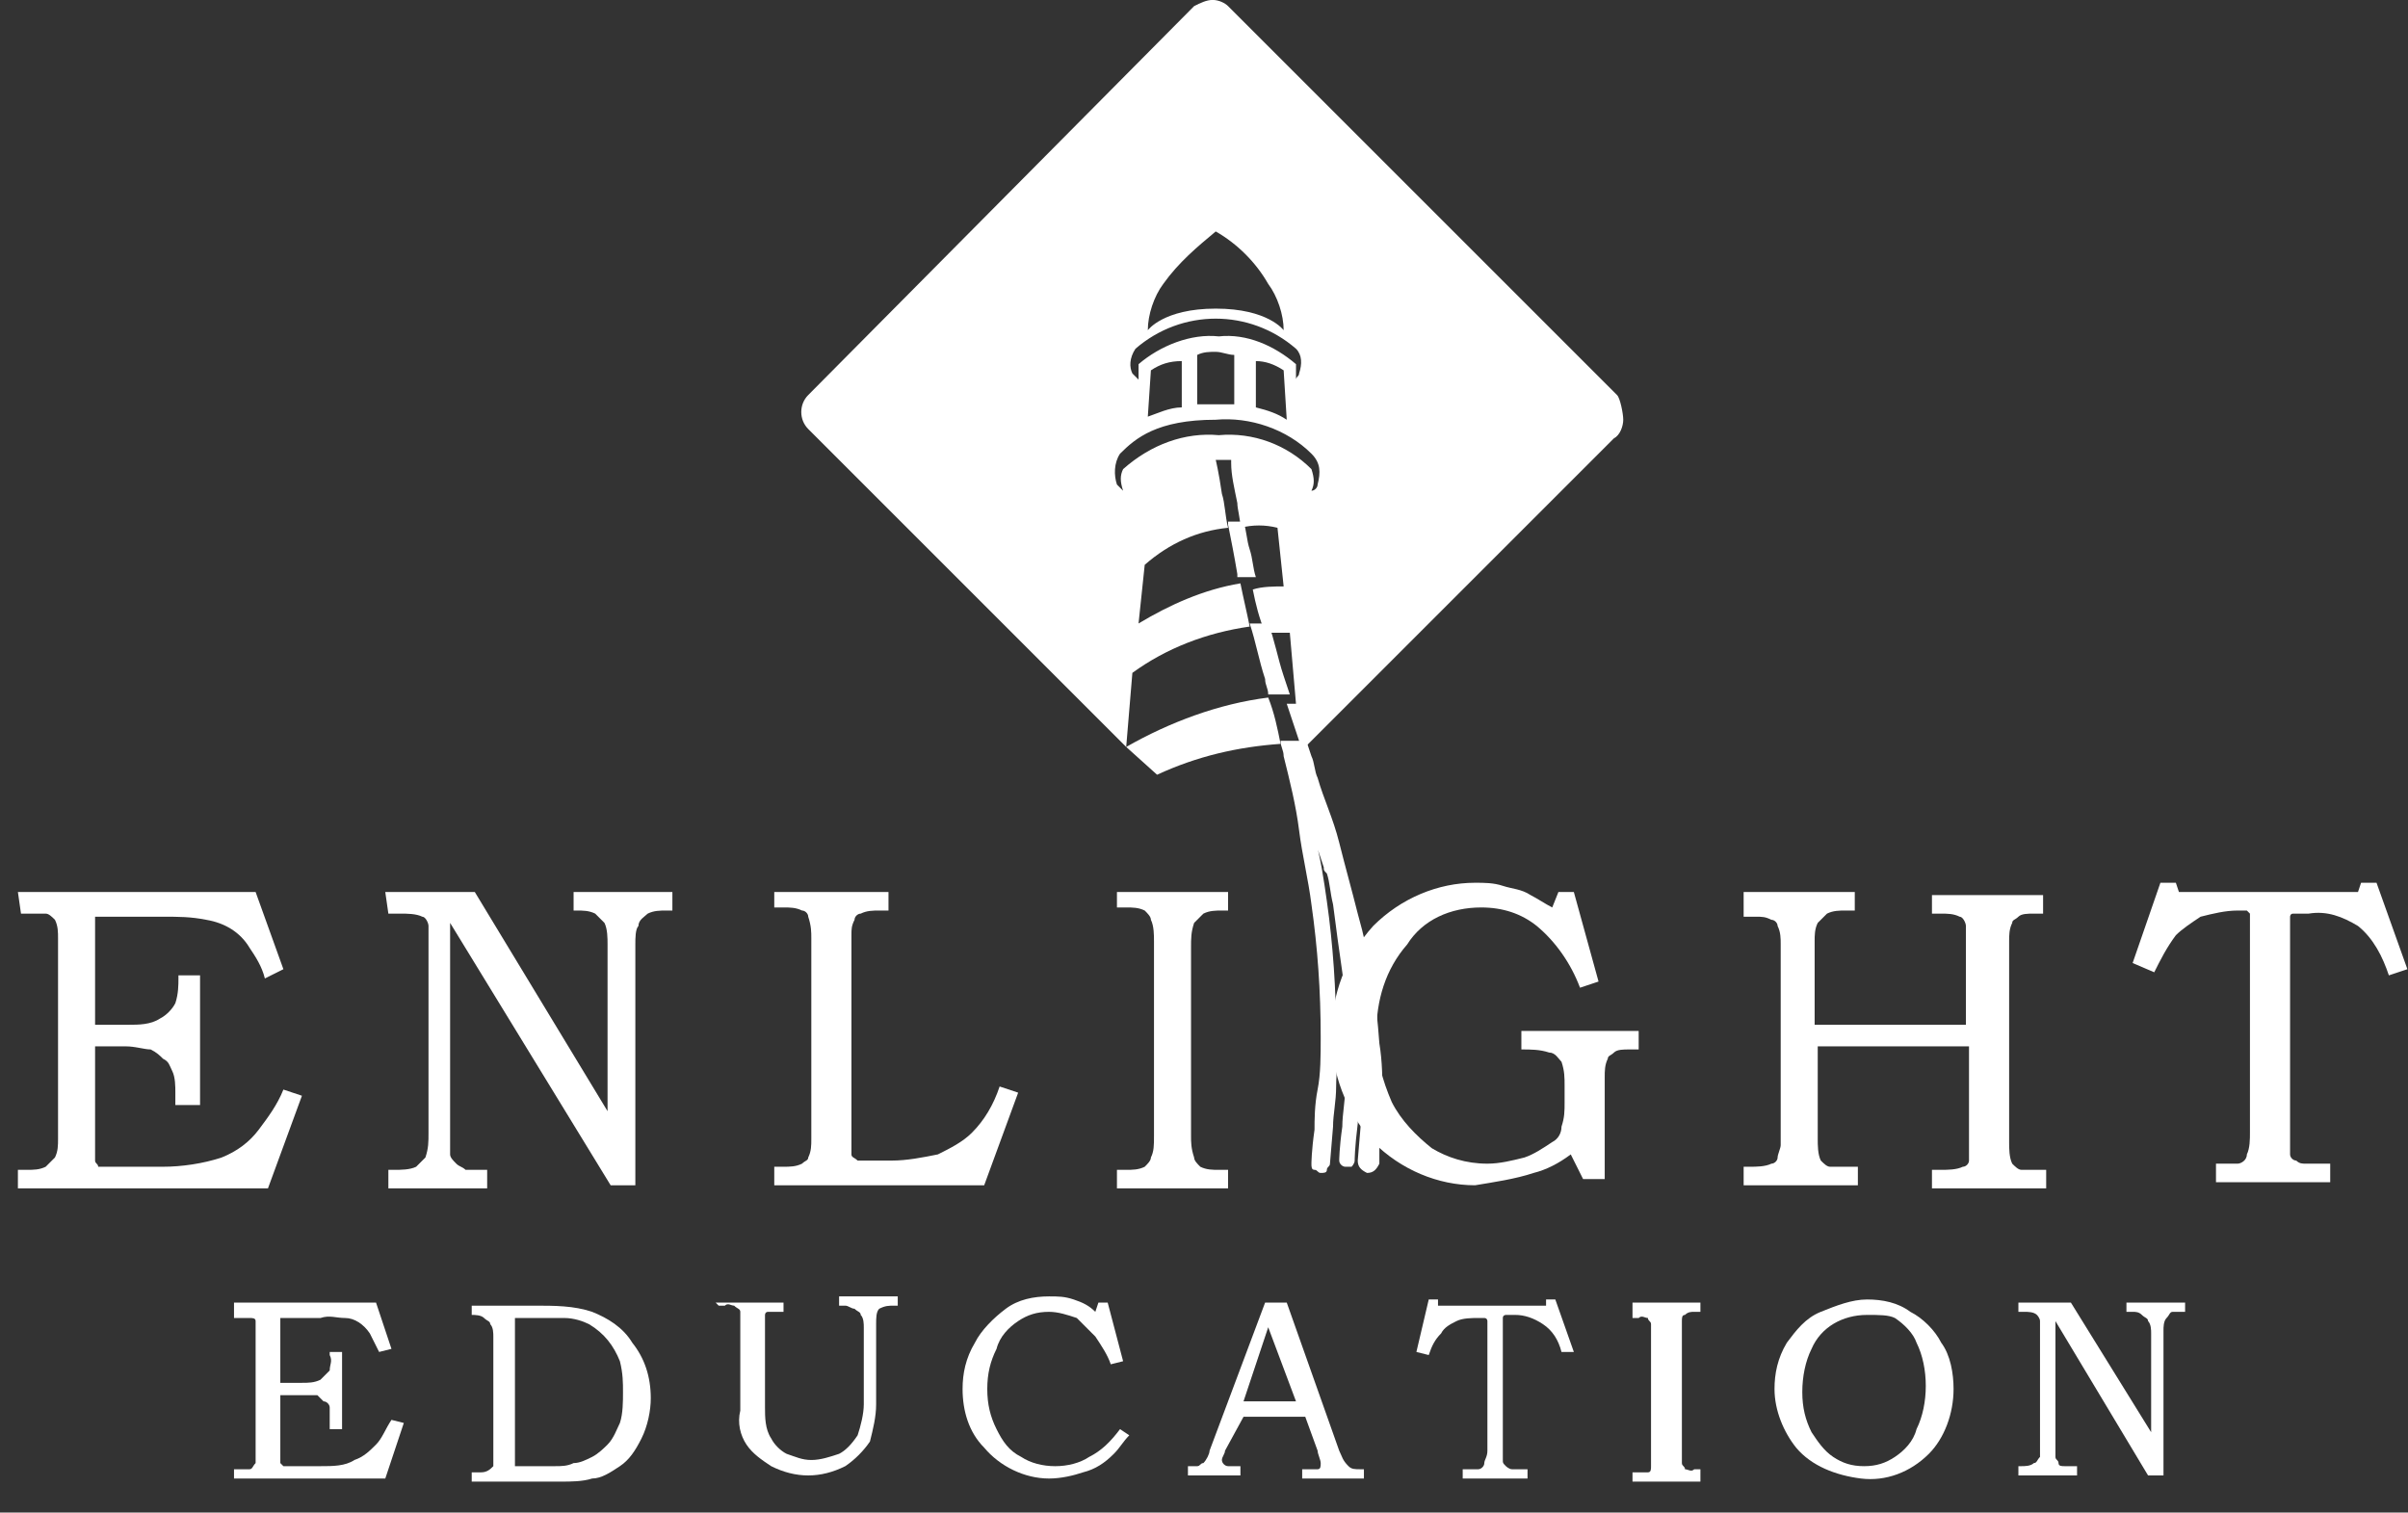 <?xml version="1.0" encoding="utf-8"?>
<!-- Generator: Adobe Illustrator 26.4.1, SVG Export Plug-In . SVG Version: 6.00 Build 0)  -->
<svg version="1.1" id="Layer_1" xmlns="http://www.w3.org/2000/svg" xmlns:xlink="http://www.w3.org/1999/xlink" x="0px" y="0px"
	 viewBox="0 0 78 49" style="enable-background:new 0 0 78 49;" xml:space="preserve">
<rect x="0" y="0" width="78" height="49" fill="#333333" stroke="none"/>
<style type="text/css">
	.st0{fill:#FFFFFF;}
</style>
<g id="Page-1">
	<g id="v" transform="translate(-26, -23)">
		<g id="test-enlight-ed-logo" transform="translate(26.58, 22.998)">
			<path id="Path" class="st0" d="M0,28.9h7.7l0.9,2.5L8,31.7c-0.1-0.4-0.3-0.7-0.5-1c-0.3-0.5-0.8-0.8-1.4-0.9
				c-0.5-0.1-0.9-0.1-1.4-0.1H2.5v3.5h1.1c0.3,0,0.7,0,1-0.2c0.2-0.1,0.4-0.3,0.5-0.5c0.1-0.3,0.1-0.6,0.1-0.8v-0.1h0.7v4.2H5.1
				v-0.4c0-0.2,0-0.5-0.1-0.7c-0.1-0.2-0.1-0.3-0.3-0.4c-0.1-0.1-0.2-0.2-0.4-0.3c-0.2,0-0.5-0.1-0.8-0.1H2.5v3.1c0,0.2,0,0.4,0,0.6
				c0,0.1,0.1,0.1,0.1,0.2c0.2,0,0.4,0,0.6,0h1.5c0.6,0,1.3-0.1,1.9-0.3c0.5-0.2,0.9-0.5,1.2-0.9c0.3-0.4,0.6-0.8,0.8-1.3l0.6,0.2
				l-1.1,3H0v-0.6h0.3c0.2,0,0.4,0,0.6-0.1c0.1-0.1,0.2-0.2,0.3-0.3c0.1-0.2,0.1-0.4,0.1-0.6v-6.5c0-0.2,0-0.4-0.1-0.6
				c-0.1-0.1-0.2-0.2-0.3-0.2c-0.3,0-0.5,0-0.8,0L0,28.9z"/>
			<path id="Path_00000165936493288425120280000018272262299308286628_" class="st0" d="M11.9,28.9h2.9l4.3,7.1v-5.4
				c0-0.2,0-0.5-0.1-0.7c-0.1-0.1-0.2-0.2-0.3-0.3c-0.2-0.1-0.4-0.1-0.6-0.1H18v-0.6h3.2v0.6H21c-0.2,0-0.4,0-0.6,0.1
				c-0.1,0.1-0.3,0.2-0.3,0.4C20,30.1,20,30.4,20,30.6v7.8h-0.8L14,29.9v6.8c0,0.2,0,0.5,0,0.7c0,0.1,0.1,0.2,0.2,0.3
				c0.1,0.1,0.2,0.1,0.3,0.2c0.2,0,0.5,0,0.7,0v0.6h-3.2v-0.6h0.2c0.2,0,0.5,0,0.7-0.1c0.1-0.1,0.2-0.2,0.3-0.3
				c0.1-0.3,0.1-0.5,0.1-0.8v-6c0-0.2,0-0.5,0-0.7c0-0.1-0.1-0.3-0.2-0.3c-0.2-0.1-0.5-0.1-0.7-0.1H12L11.9,28.9z"/>
			<path id="Path_00000065074062096822931320000000042862734614562188_" class="st0" d="M24.5,28.9h3.7v0.6h-0.3
				c-0.2,0-0.4,0-0.6,0.1c-0.1,0-0.2,0.1-0.2,0.2C27,30,27,30.1,27,30.3v6.6c0,0.2,0,0.4,0,0.5c0,0.1,0.1,0.1,0.2,0.2
				c0.2,0,0.4,0,0.6,0h0.5c0.5,0,1-0.1,1.5-0.2c0.4-0.2,0.8-0.4,1.1-0.7c0.4-0.4,0.7-0.9,0.9-1.5l0.6,0.2l-1.1,3h-6.8v-0.6h0.3
				c0.2,0,0.4,0,0.6-0.1c0.1-0.1,0.2-0.1,0.2-0.2c0.1-0.2,0.1-0.4,0.1-0.6v-6.5c0-0.2,0-0.4-0.1-0.7c0-0.1-0.1-0.2-0.2-0.2
				c-0.2-0.1-0.4-0.1-0.6-0.1h-0.3V28.9z"/>
			<path id="Path_00000043448021746639848180000011203750535858717851_" class="st0" d="M35.6,28.9h3.6v0.6H39c-0.2,0-0.4,0-0.6,0.1
				c-0.1,0.1-0.2,0.2-0.3,0.3c-0.1,0.3-0.1,0.5-0.1,0.8v6.1c0,0.2,0,0.4,0.1,0.7c0,0.1,0.1,0.2,0.2,0.3c0.2,0.1,0.4,0.1,0.6,0.1h0.3
				v0.6h-3.6v-0.6h0.3c0.2,0,0.4,0,0.6-0.1c0.1-0.1,0.2-0.2,0.2-0.3c0.1-0.2,0.1-0.4,0.1-0.7v-6.3c0-0.2,0-0.5-0.1-0.7
				c0-0.1-0.1-0.2-0.2-0.3c-0.2-0.1-0.4-0.1-0.6-0.1h-0.3V28.9z"/>
			<path id="Path_00000145744348429241221430000011728468495869569947_" class="st0" d="M49.9,28.9h0.5l0.8,2.9l-0.6,0.2
				c-0.3-0.8-0.8-1.5-1.4-2c-0.5-0.4-1.1-0.6-1.8-0.6c-1,0-1.9,0.4-2.4,1.2c-0.7,0.8-1,1.8-1,2.9c0,0.8,0.2,1.5,0.5,2.2
				c0.3,0.6,0.8,1.1,1.3,1.5c0.5,0.3,1.1,0.5,1.8,0.5c0.4,0,0.8-0.1,1.2-0.2c0.3-0.1,0.6-0.3,0.9-0.5c0.2-0.1,0.3-0.3,0.3-0.5
				c0.1-0.3,0.1-0.5,0.1-0.8v-0.5c0-0.3,0-0.5-0.1-0.8c-0.1-0.1-0.2-0.3-0.4-0.3c-0.3-0.1-0.6-0.1-0.9-0.1v-0.6h3.8v0.6h-0.3
				c-0.2,0-0.4,0-0.5,0.1c-0.1,0.1-0.2,0.1-0.2,0.2c-0.1,0.2-0.1,0.4-0.1,0.6v3.3h-0.7l-0.4-0.8c-0.4,0.3-0.8,0.5-1.2,0.6
				c-0.6,0.2-1.3,0.3-1.9,0.4c-1.2,0-2.4-0.5-3.3-1.4c-1.8-2-1.8-5,0-7c0.9-0.9,2.1-1.4,3.3-1.4c0.3,0,0.6,0,0.9,0.1
				c0.3,0.1,0.6,0.1,0.9,0.3c0.2,0.1,0.5,0.3,0.7,0.4L49.9,28.9z"/>
			<path id="Path_00000140004607995419500380000004123412867634076091_" class="st0" d="M55.8,28.9h3.7v0.6h-0.3
				c-0.2,0-0.4,0-0.6,0.1c-0.1,0.1-0.2,0.2-0.3,0.3c-0.1,0.2-0.1,0.4-0.1,0.6v2.7h4.9v-2.6c0-0.2,0-0.4,0-0.6c0-0.1-0.1-0.3-0.2-0.3
				c-0.2-0.1-0.4-0.1-0.6-0.1H62v-0.6h3.6v0.6h-0.3c-0.2,0-0.4,0-0.5,0.1c-0.1,0.1-0.2,0.1-0.2,0.2c-0.1,0.2-0.1,0.4-0.1,0.6v6.5
				c0,0.2,0,0.5,0.1,0.7c0.1,0.1,0.2,0.2,0.3,0.2c0.3,0,0.5,0,0.8,0v0.6H62v-0.6h0.3c0.2,0,0.5,0,0.7-0.1c0.1,0,0.2-0.1,0.2-0.2
				c0-0.2,0-0.5,0-0.7v-3h-4.9v3c0,0.2,0,0.5,0.1,0.7c0.1,0.1,0.2,0.2,0.3,0.2c0.3,0,0.6,0,0.9,0v0.6h-3.7v-0.6h0.2
				c0.2,0,0.5,0,0.7-0.1c0.1,0,0.2-0.1,0.2-0.2c0-0.1,0.1-0.3,0.1-0.4v-6.5c0-0.2,0-0.4-0.1-0.6c0-0.1-0.1-0.2-0.2-0.2
				c-0.2-0.1-0.3-0.1-0.5-0.1h-0.4V28.9z"/>
			<path id="Path_00000183230172982612980240000002300582382596581549_" class="st0" d="M69.4,28.6h0.5l0.1,0.3h5.8l0.1-0.3h0.5
				l1,2.8l-0.6,0.2c-0.2-0.6-0.5-1.2-1-1.6c-0.5-0.3-1-0.5-1.6-0.4c-0.2,0-0.3,0-0.5,0c-0.1,0-0.1,0.1-0.1,0.1c0,0.2,0,0.3,0,0.5
				v6.6c0,0.2,0,0.4,0,0.6c0,0.1,0.1,0.2,0.2,0.2c0.1,0.1,0.2,0.1,0.3,0.1c0.2,0,0.5,0,0.8,0v0.6h-3.7v-0.6c0.2,0,0.5,0,0.7,0
				c0.1,0,0.3-0.1,0.3-0.3c0.1-0.2,0.1-0.5,0.1-0.7v-6.7c0-0.1,0-0.3,0-0.4c0,0-0.1-0.1-0.1-0.1c-0.1,0-0.2,0-0.3,0
				c-0.4,0-0.8,0.1-1.2,0.2c-0.3,0.2-0.6,0.4-0.8,0.6c-0.3,0.4-0.5,0.8-0.7,1.2l-0.7-0.3L69.4,28.6z"/>
			<path id="Path_00000171717076242920418070000016752993056453709478_" class="st0" d="M7,42.2h4.6l0.5,1.5l-0.4,0.1
				c-0.1-0.2-0.2-0.4-0.3-0.6c-0.2-0.3-0.5-0.5-0.8-0.5c-0.3,0-0.5-0.1-0.8,0H8.5v2.1h0.7c0.2,0,0.4,0,0.6-0.1
				c0.1-0.1,0.2-0.2,0.3-0.3c0-0.2,0.1-0.3,0-0.5v-0.1h0.4v2.5h-0.4V46c0-0.1,0-0.3,0-0.4c0-0.1-0.1-0.2-0.2-0.2
				c-0.1-0.1-0.1-0.1-0.2-0.2c-0.1,0-0.3,0-0.4,0H8.5V47c0,0.1,0,0.2,0,0.4c0,0,0.1,0.1,0.1,0.1c0.1,0,0.2,0,0.3,0h0.9
				c0.4,0,0.8,0,1.1-0.2c0.3-0.1,0.5-0.3,0.7-0.5c0.2-0.2,0.3-0.5,0.5-0.8l0.4,0.1l-0.6,1.8H7v-0.3h0.2c0.1,0,0.2,0,0.3,0
				c0.1,0,0.1-0.1,0.2-0.2c0-0.1,0-0.2,0-0.3v-3.9c0-0.1,0-0.2,0-0.4c0-0.1-0.1-0.1-0.2-0.1c-0.2,0-0.3,0-0.5,0L7,42.2z"/>
			<path id="Shape" class="st0" d="M14.7,42.6v-0.3h2c0.7,0,1.3,0,1.9,0.2c0.5,0.2,1,0.5,1.3,1c0.4,0.5,0.6,1.1,0.6,1.8
				c0,0.4-0.1,0.9-0.3,1.3c-0.2,0.4-0.4,0.7-0.7,0.9c-0.3,0.2-0.6,0.4-0.9,0.4c-0.3,0.1-0.7,0.1-1,0.1h-2.9v-0.3H15
				c0.2,0,0.3-0.1,0.4-0.2c0-0.1,0-0.2,0-0.4v-3.8c0-0.1,0-0.3-0.1-0.4c0-0.1-0.1-0.1-0.2-0.2C15,42.6,14.8,42.6,14.7,42.6z
				 M16.1,47.5h1.3c0.2,0,0.4,0,0.6-0.1c0.2,0,0.4-0.1,0.6-0.2c0.2-0.1,0.4-0.3,0.5-0.4c0.2-0.2,0.3-0.5,0.4-0.7
				c0.1-0.3,0.1-0.7,0.1-1c0-0.3,0-0.6-0.1-1c-0.2-0.5-0.5-0.9-1-1.2c-0.2-0.1-0.5-0.2-0.8-0.2c-0.2,0-0.5,0-0.8,0h-0.8L16.1,47.5z"
				/>
			<path id="Path_00000099623627886657415460000001053866395046931360_" class="st0" d="M22.6,42.2h2.2v0.3h-0.1c-0.1,0-0.3,0-0.4,0
				c-0.1,0-0.1,0.1-0.1,0.1c0,0.1,0,0.3,0,0.4v2.6c0,0.3,0,0.7,0.2,1c0.1,0.2,0.3,0.4,0.5,0.5c0.3,0.1,0.5,0.2,0.8,0.2
				c0.3,0,0.6-0.1,0.9-0.2c0.2-0.1,0.4-0.3,0.6-0.6c0.1-0.3,0.2-0.7,0.2-1v-2.5c0-0.1,0-0.3-0.1-0.4c0-0.1-0.1-0.1-0.2-0.2
				c-0.1,0-0.2-0.1-0.3-0.1h-0.2v-0.3h1.9v0.3h-0.1c-0.2,0-0.3,0-0.5,0.1c-0.1,0.1-0.1,0.3-0.1,0.5v2.6c0,0.4-0.1,0.8-0.2,1.2
				c-0.2,0.3-0.5,0.6-0.8,0.8c-0.4,0.2-0.8,0.3-1.2,0.3c-0.4,0-0.8-0.1-1.2-0.3c-0.3-0.2-0.6-0.4-0.8-0.7c-0.2-0.3-0.3-0.7-0.2-1.1
				v-2.8c0-0.1,0-0.2,0-0.4c0-0.1-0.1-0.1-0.2-0.2c-0.1,0-0.2-0.1-0.3,0h-0.2L22.6,42.2z"/>
			<path id="Path_00000094579558754766705330000017777041445563961479_" class="st0" d="M35,42.2h0.3l0.5,1.9l-0.4,0.1
				c-0.1-0.3-0.3-0.6-0.5-0.9c-0.2-0.2-0.4-0.4-0.6-0.6c-0.3-0.1-0.6-0.2-0.9-0.2c-0.4,0-0.7,0.1-1,0.3c-0.3,0.2-0.6,0.5-0.7,0.9
				c-0.2,0.4-0.3,0.8-0.3,1.3c0,0.5,0.1,0.9,0.3,1.3c0.2,0.4,0.4,0.7,0.8,0.9c0.3,0.2,0.7,0.3,1.1,0.3c0.4,0,0.8-0.1,1.1-0.3
				c0.4-0.2,0.7-0.5,1-0.9l0.3,0.2c-0.2,0.2-0.3,0.4-0.5,0.6c-0.3,0.3-0.6,0.5-1,0.6c-0.3,0.1-0.7,0.2-1.1,0.2c-0.8,0-1.6-0.4-2.1-1
				c-0.5-0.5-0.7-1.2-0.7-1.9c0-0.5,0.1-1,0.4-1.5c0.2-0.4,0.6-0.8,1-1.1c0.4-0.3,0.9-0.4,1.4-0.4c0.3,0,0.5,0,0.8,0.1
				c0.3,0.1,0.5,0.2,0.7,0.4L35,42.2z"/>
			<path id="Shape_00000078755998830186391270000013123427608515025025_" class="st0" d="M40.4,42.2h0.7l1.7,4.8
				c0.1,0.2,0.1,0.3,0.3,0.5c0.1,0.1,0.2,0.1,0.4,0.1h0.1v0.3h-2v-0.3h0.2c0.1,0,0.2,0,0.3,0c0.1,0,0.1-0.1,0.1-0.2
				c0-0.1-0.1-0.3-0.1-0.4l-0.4-1.1h-2L39.1,47c0,0.1-0.1,0.2-0.1,0.3c0,0.1,0.1,0.2,0.2,0.2c0.1,0,0.2,0,0.2,0h0.2v0.3h-1.7v-0.3
				c0.1,0,0.2,0,0.3,0c0.1,0,0.1-0.1,0.2-0.1c0.1-0.1,0.2-0.3,0.2-0.4L40.4,42.2z M39.7,45.4h1.7L40.5,43L39.7,45.4z"/>
			<path id="Path_00000058552357131926825570000004086314573104273590_" class="st0" d="M45.7,42.1H46v0.2h3.5v-0.2h0.3l0.6,1.7
				L50,43.8c-0.1-0.4-0.3-0.7-0.6-0.9c-0.3-0.2-0.6-0.3-0.9-0.3c-0.1,0-0.2,0-0.3,0c0,0-0.1,0-0.1,0.1c0,0.1,0,0.2,0,0.3v3.9
				c0,0.1,0,0.3,0,0.4c0,0.1,0,0.1,0.1,0.2c0,0,0.1,0.1,0.2,0.1c0.1,0,0.3,0,0.5,0v0.3h-2.1v-0.3c0.1,0,0.3,0,0.5,0
				c0.1,0,0.2-0.1,0.2-0.2c0-0.1,0.1-0.2,0.1-0.4v-4c0-0.1,0-0.2,0-0.2c0,0,0-0.1-0.1-0.1c-0.1,0-0.1,0-0.2,0c-0.2,0-0.5,0-0.7,0.1
				c-0.2,0.1-0.4,0.2-0.5,0.4c-0.2,0.2-0.3,0.4-0.4,0.7l-0.4-0.1L45.7,42.1z"/>
			<path id="Path_00000086687069235608177050000007618003340190646412_" class="st0" d="M52.3,42.2h2.2v0.3h-0.2
				c-0.1,0-0.2,0-0.3,0.1c-0.1,0-0.1,0.1-0.1,0.2c0,0.2,0,0.3,0,0.5V47c0,0.1,0,0.3,0,0.4c0,0.1,0.1,0.1,0.1,0.2
				c0.1,0,0.2,0.1,0.3,0h0.2V48h-2.2v-0.3h0.2c0.1,0,0.2,0,0.3,0c0.1,0,0.1-0.1,0.1-0.2c0-0.1,0-0.3,0-0.4v-3.8c0-0.1,0-0.3,0-0.4
				c0-0.1-0.1-0.1-0.1-0.2c-0.1,0-0.2-0.1-0.3,0h-0.2V42.2z"/>
			<path id="Shape_00000069373001340228276820000005057019047442540461_" class="st0" d="M59.9,42.1c0.5,0,1,0.1,1.4,0.4
				c0.4,0.2,0.8,0.6,1,1c0.3,0.4,0.4,1,0.4,1.5c0,0.8-0.3,1.6-0.8,2.1c-0.6,0.6-1.4,0.9-2.2,0.8s-1.6-0.4-2.1-1
				c-0.4-0.5-0.7-1.2-0.7-1.9c0-0.5,0.1-1,0.4-1.5c0.3-0.4,0.6-0.8,1.1-1C58.9,42.3,59.4,42.1,59.9,42.1L59.9,42.1z M59.9,42.6
				c-0.8,0-1.5,0.4-1.8,1.1c-0.2,0.4-0.3,0.9-0.3,1.4c0,0.5,0.1,0.9,0.3,1.3c0.2,0.3,0.4,0.6,0.7,0.8c0.3,0.2,0.6,0.3,1,0.3
				c0.4,0,0.7-0.1,1-0.3c0.3-0.2,0.6-0.5,0.7-0.9c0.2-0.4,0.3-0.9,0.3-1.4c0-0.5-0.1-1-0.3-1.4c-0.1-0.3-0.4-0.6-0.7-0.8
				C60.6,42.6,60.3,42.6,59.9,42.6L59.9,42.6z"/>
			<path id="Path_00000093885704679208101500000011733768621650552752_" class="st0" d="M64.8,42.2h1.7l2.6,4.2v-3.2
				c0-0.1,0-0.3-0.1-0.4c0-0.1-0.1-0.1-0.2-0.2c-0.1-0.1-0.2-0.1-0.3-0.1h-0.2v-0.3h1.9v0.3h-0.1c-0.1,0-0.2,0-0.3,0
				c-0.1,0-0.1,0.1-0.2,0.2c-0.1,0.1-0.1,0.3-0.1,0.4v4.7h-0.5L66,42.8v4c0,0.1,0,0.3,0,0.4c0,0.1,0.1,0.1,0.1,0.2
				c0,0.1,0.1,0.1,0.2,0.1c0.1,0,0.3,0,0.4,0v0.3h-1.9v-0.3h0.1c0.1,0,0.3,0,0.4-0.1c0.1,0,0.1-0.1,0.2-0.2c0-0.2,0-0.3,0-0.5v-3.5
				c0-0.1,0-0.3,0-0.4c0-0.1-0.1-0.2-0.1-0.2c-0.1-0.1-0.3-0.1-0.4-0.1h-0.2L64.8,42.2z"/>
			<path id="Shape_00000044178977532497669320000008237523468235367316_" class="st0" d="M51.8,12.8L39.2,0.2
				C39.1,0.1,38.9,0,38.7,0s-0.4,0.1-0.6,0.2L25.6,12.8c-0.3,0.3-0.3,0.8,0,1.1l10.3,10.3l0.2-2.4c1.1-0.8,2.4-1.3,3.8-1.5
				c-0.1-0.5-0.2-0.9-0.3-1.4c-1.2,0.2-2.3,0.7-3.3,1.3l0.2-1.9c0.8-0.7,1.7-1.1,2.7-1.2c-0.1-0.4-0.1-0.8-0.2-1.1
				c-0.1-0.7-0.2-1.1-0.2-1.1l0,0h0.5v0.1c0,0.4,0.1,0.8,0.2,1.3c0,0.2,0.1,0.5,0.1,0.8c0.4-0.1,0.8-0.1,1.2,0l0.2,1.9
				c-0.3,0-0.7,0-1,0.1c0.1,0.5,0.2,0.9,0.4,1.4c0.3,0,0.5,0,0.8,0l0.2,2.3l0,0c-0.1,0-0.2,0-0.3,0l0.5,1.5l0,0l0.1-0.1l0,0l10-10
				c0.2-0.1,0.3-0.4,0.3-0.6S51.9,12.9,51.8,12.8z M37.1,9.2c0.5-0.7,1.1-1.2,1.7-1.7l0,0l0,0l0,0c0.7,0.4,1.3,1,1.7,1.7
				c0.3,0.4,0.5,1,0.5,1.5l0,0c0,0-0.5-0.7-2.2-0.7c-1.7,0-2.2,0.7-2.2,0.7l0,0C36.6,10.2,36.8,9.6,37.1,9.2L37.1,9.2z M36.2,11.3
				c1.5-1.3,3.7-1.3,5.2,0c0.2,0.2,0.2,0.5,0.1,0.8c0,0.1-0.1,0.1-0.1,0.2c0-0.2,0-0.4,0-0.5c-0.7-0.6-1.6-1-2.5-0.9
				c-0.9-0.1-1.9,0.3-2.6,0.9c0,0.2,0,0.4,0,0.5c-0.1-0.1-0.1-0.1-0.2-0.2C36,11.9,36,11.6,36.2,11.3L36.2,11.3z M41.1,13.6
				c-0.3-0.2-0.6-0.3-1-0.4v-1.5c0.3,0,0.6,0.1,0.9,0.3L41.1,13.6z M39.4,11.5v1.6c0,0-0.3,0-0.6,0c-0.3,0-0.6,0-0.6,0v-1.6
				c0.2-0.1,0.4-0.1,0.6-0.1C39,11.4,39.2,11.5,39.4,11.5L39.4,11.5z M37.7,13.2c-0.4,0-0.8,0.2-1.1,0.3l0.1-1.5
				c0.3-0.2,0.6-0.3,1-0.3L37.7,13.2z M42.1,15.7c0,0.1-0.1,0.2-0.2,0.2c0.1-0.2,0.1-0.4,0-0.7c-0.8-0.8-1.9-1.2-3-1.1
				c-1.1-0.1-2.2,0.3-3.1,1.1c-0.1,0.2-0.1,0.4,0,0.7c-0.1-0.1-0.1-0.1-0.2-0.2c-0.1-0.3-0.1-0.7,0.1-1c0.5-0.5,1.2-1.1,3.1-1.1
				c1.1-0.1,2.3,0.3,3.1,1.1C42.2,15,42.2,15.3,42.1,15.7L42.1,15.7z"/>
			<path id="Path_00000085929895677818857150000010811544959735654074_" class="st0" d="M35.9,24.2l1,0.9c1.3-0.6,2.6-0.9,4-1
				c-0.1-0.5-0.2-1-0.4-1.5C38.9,22.8,37.3,23.4,35.9,24.2L35.9,24.2z"/>
			<path id="Path_00000135665139462864847370000015405806643784530107_" class="st0" d="M39.9,17.8c-0.1-0.3-0.1-0.6-0.2-0.9h-0.1
				h-0.1h-0.1h-0.1h-0.1V17c0.1,0.5,0.2,1,0.3,1.6v0.1h0.1c0.1,0,0.1,0,0.2,0h0.1H40h0.1C40,18.4,40,18.1,39.9,17.8z"/>
			<path id="Path_00000135688654399428492830000013495089291692810933_" class="st0" d="M41,21.9c-0.2-0.6-0.3-1.2-0.5-1.7h-0.4H40
				h-0.1c0.2,0.6,0.3,1.2,0.5,1.8l0,0c0,0.2,0.1,0.3,0.1,0.5l0,0h0.3H41h0.2L41,21.9z"/>
			<path id="Path_00000000181225861271980280000014246839133130078878_" class="st0" d="M44.2,35.5c0-0.5,0-1.1-0.1-1.7
				c-0.1-1.4-0.3-2.8-0.7-4.2c-0.2-0.8-0.4-1.5-0.6-2.3s-0.5-1.4-0.7-2.1C42,25,42,24.7,41.9,24.5l-0.2-0.6l0,0l-0.1,0.1l0,0
				L41.6,24h-0.3H41h-0.1c0,0.2,0.1,0.3,0.1,0.5l0,0v0c0.2,0.8,0.4,1.6,0.5,2.4c0.1,0.8,0.3,1.6,0.4,2.4c0.2,1.4,0.3,2.8,0.3,4.3
				c0,0.6,0,1.2-0.1,1.7s-0.1,1-0.1,1.3c-0.1,0.7-0.1,1.1-0.1,1.1l0,0l0,0c0,0.1,0,0.2,0.1,0.2s0.1,0.1,0.2,0.1c0.1,0,0.2,0,0.2-0.1
				s0.1-0.1,0.1-0.2l0.1-1.2c0-0.4,0.1-0.8,0.1-1.3c0-0.5,0.1-1.1,0-1.7c0-1.4-0.1-2.9-0.3-4.3c-0.1-0.7-0.2-1.4-0.4-2.1v0.1
				l0.3,0.9c0,0.1,0,0.1,0.1,0.2c0.1,0.3,0.1,0.6,0.2,1c0.1,0.8,0.2,1.5,0.3,2.2c0.1,0.7,0.1,1.3,0.1,2c0,0.6,0,1.2,0,1.7
				c0,0.4-0.1,0.9-0.1,1.3c-0.1,0.7-0.1,1.1-0.1,1.1l0,0l0,0c0,0.1,0.1,0.2,0.2,0.2c0.1,0,0.1,0,0.2,0c0,0,0.1-0.1,0.1-0.2
				c0,0,0-0.4,0.1-1.2c0-0.4,0.1-0.8,0.1-1.3c0-0.2,0-0.4,0-0.7v0.7c0,0.4,0,0.8,0,1.3l-0.1,1.2l0,0l0,0c0,0.2,0.1,0.3,0.3,0.4
				c0.2,0,0.3-0.1,0.4-0.3v-1.1C44.2,36.4,44.2,36,44.2,35.5z"/>
		</g>
	</g>
</g>
</svg>
